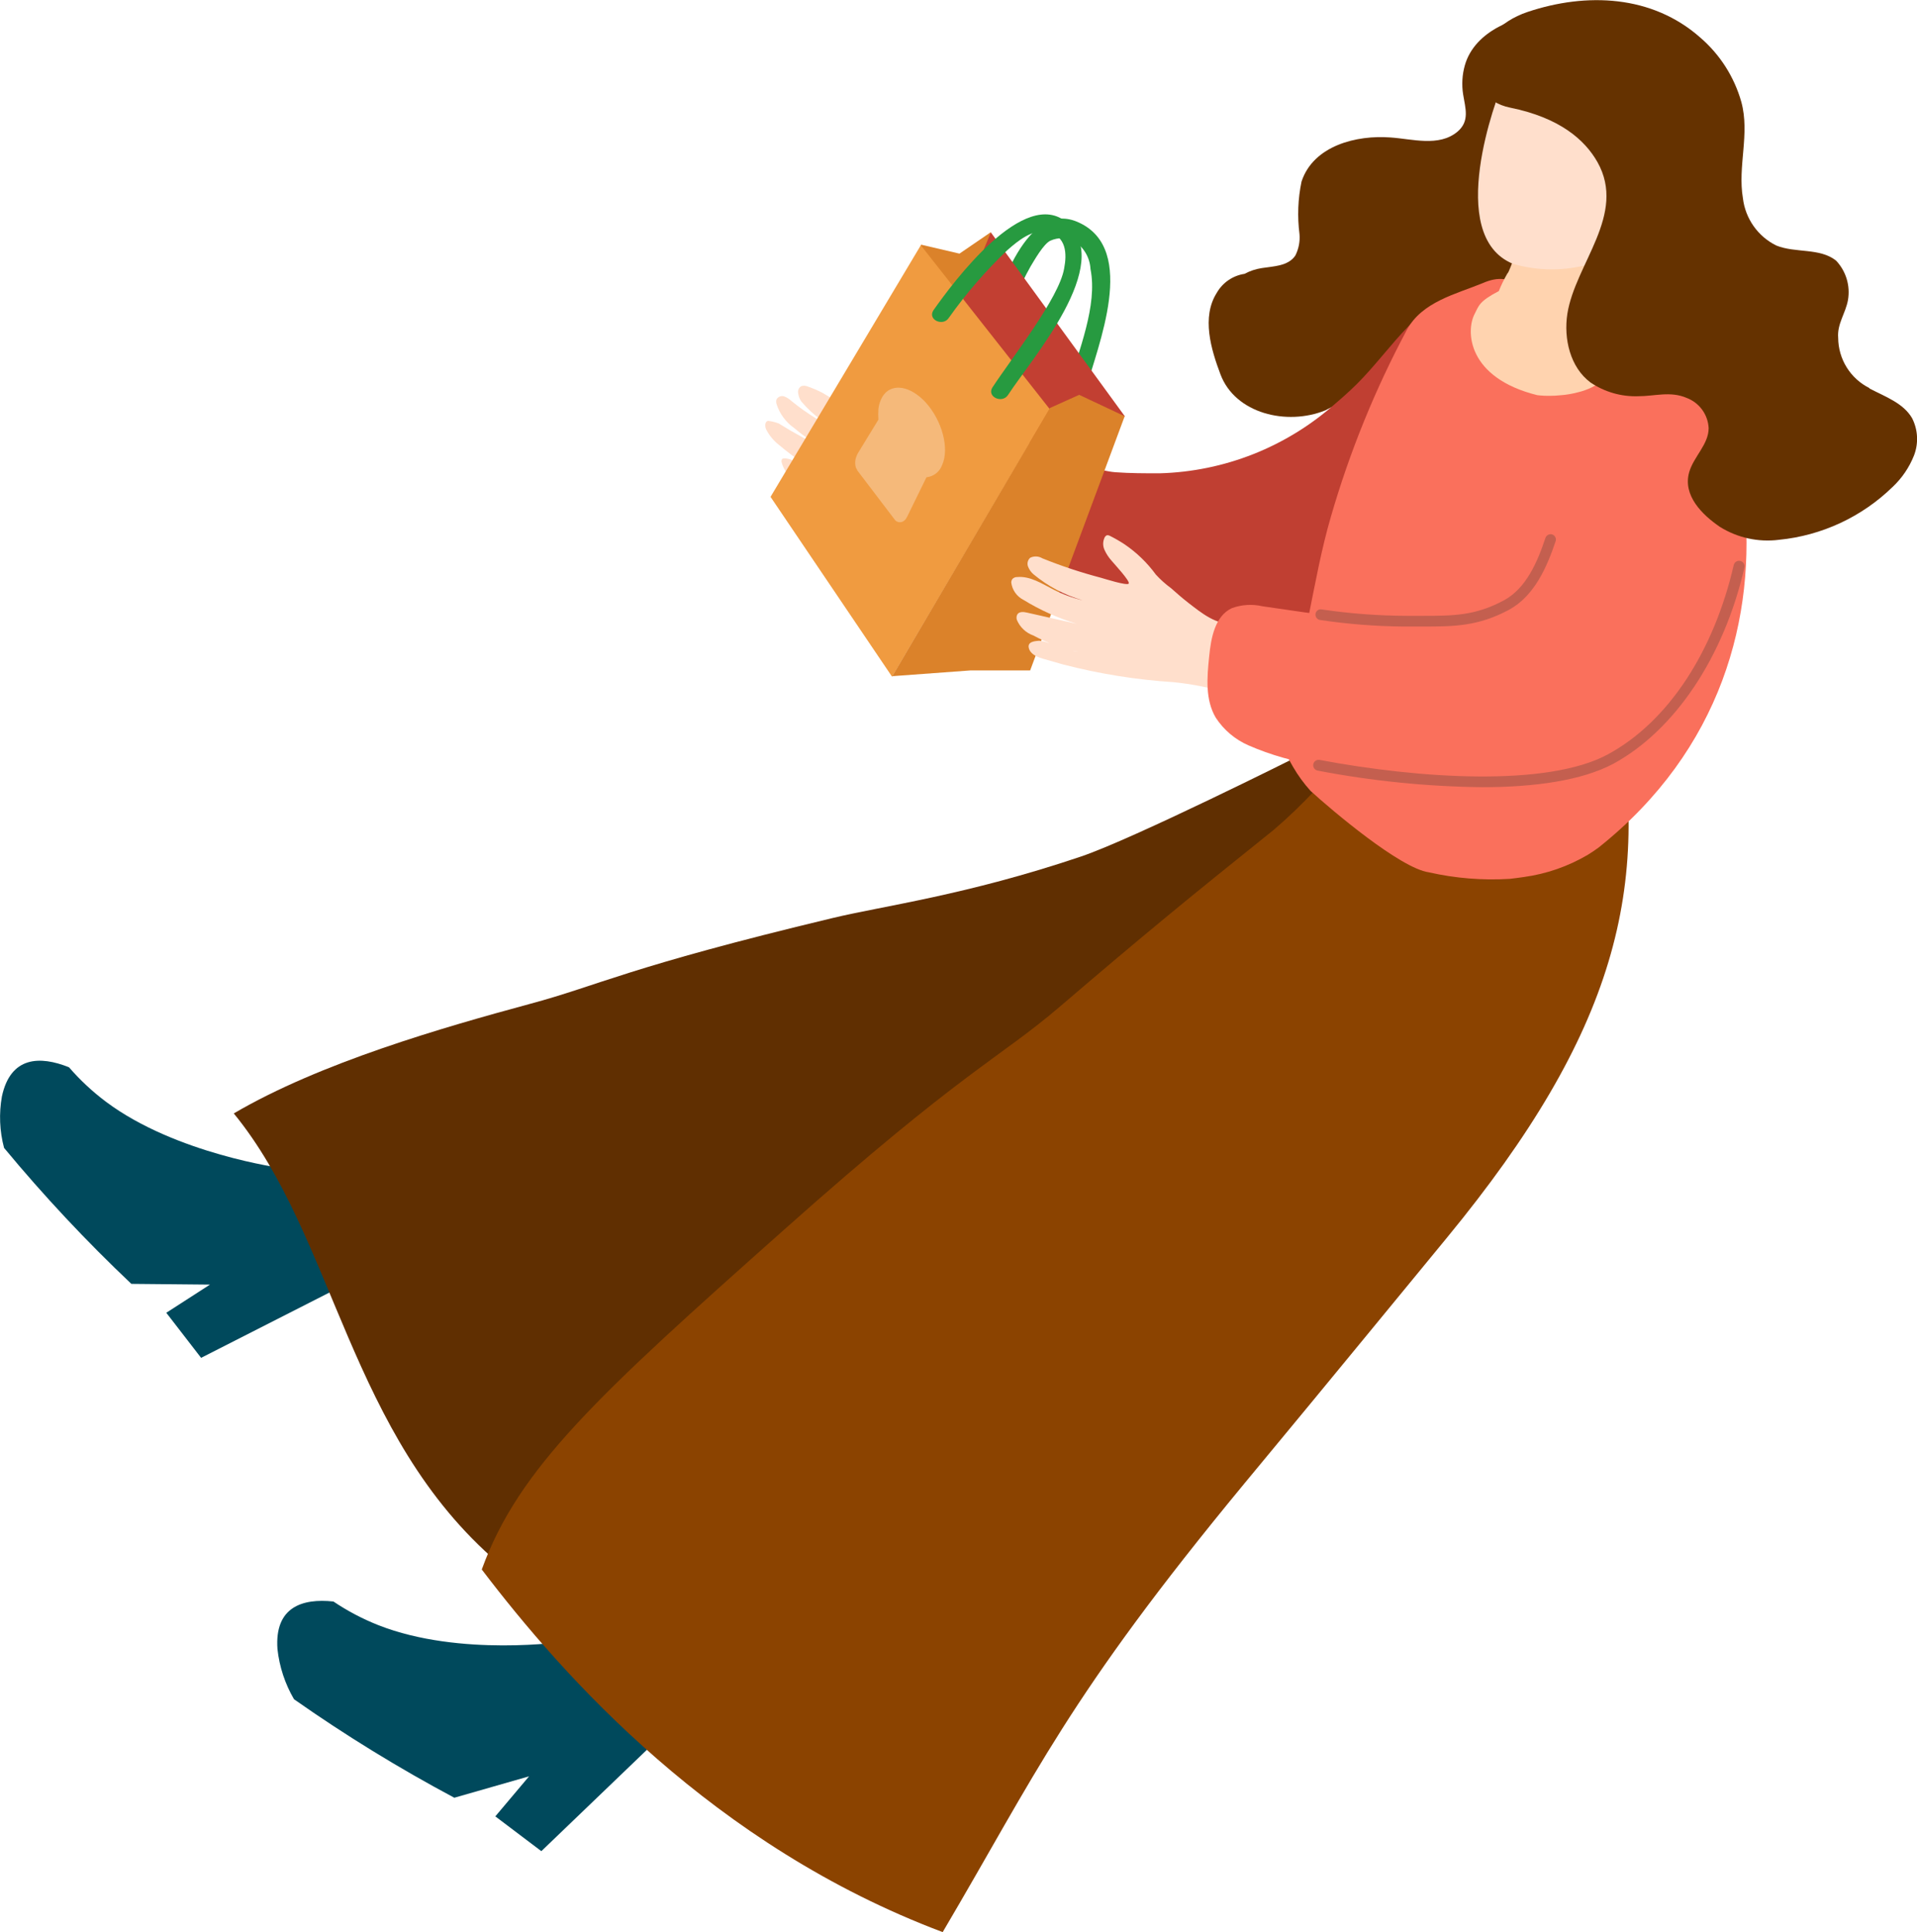 <svg width="125" height="126" viewBox="0 0 125 126" fill="none" xmlns="http://www.w3.org/2000/svg">
<g clip-path="url(#clip0_183_25122)">
<path d="M59.882 27.671C59.443 27.231 58.628 26.721 58.148 26.33C57.803 26.056 57.43 25.822 57.033 25.632C56.894 25.543 56.737 25.487 56.573 25.468C56.409 25.448 56.242 25.466 56.086 25.52C56.027 25.552 55.979 25.6 55.947 25.66C55.864 25.834 55.836 26.023 56.233 26.449C56.641 26.914 57.11 27.322 57.625 27.664C56.245 27.079 54.91 26.395 53.628 25.618C53.3 25.45 52.96 25.306 52.611 25.185C52.494 25.147 52.367 25.147 52.249 25.185C52.17 25.231 52.107 25.301 52.071 25.385C52.034 25.47 52.026 25.563 52.047 25.653C52.071 25.847 52.143 26.032 52.256 26.19C53.013 27.082 53.967 27.785 55.042 28.243C53.805 27.706 52.647 27.001 51.602 26.148C51.464 26.017 51.3 25.914 51.121 25.848C51.03 25.821 50.932 25.826 50.844 25.861C50.755 25.897 50.681 25.961 50.634 26.044C50.602 26.141 50.602 26.246 50.634 26.344C50.836 26.988 51.248 27.546 51.804 27.929C52.477 28.508 53.224 28.994 54.025 29.374C52.906 28.856 51.82 28.268 50.773 27.615C50.549 27.53 50.315 27.473 50.077 27.447C49.868 27.496 49.868 27.796 49.951 27.992C50.157 28.4 50.452 28.755 50.815 29.032C51.762 29.834 52.789 30.535 53.879 31.127C53.043 30.638 52.702 30.589 51.595 29.989C51.483 29.926 51.079 29.842 50.996 29.94C50.962 29.997 50.95 30.064 50.961 30.128C51.023 30.381 51.136 30.619 51.293 30.827C51.45 31.034 51.647 31.208 51.873 31.336C52.406 31.766 52.975 32.148 53.572 32.481C54.57 33.063 55.682 33.42 56.831 33.529C57.764 33.618 58.704 33.557 59.617 33.347C60.984 33.207 62.36 33.515 63.538 34.227C63.586 33.417 63.538 32.593 63.58 31.783C63.635 30.968 63.938 30.191 64.45 29.556C64.102 29.465 63.754 29.556 63.377 29.556C62.926 29.471 62.486 29.333 62.068 29.144C61.254 28.794 60.512 28.294 59.882 27.671V27.671Z" fill="#FFDFCC"/>
<path d="M102.806 16.61C109.603 13.545 108.259 2.366 101.448 0.9C98.921 0.865 96.149 2.011 95.515 4.266C95.343 4.879 95.305 5.522 95.404 6.151C95.55 7.065 95.85 7.896 95.035 8.588C93.83 9.6 92.068 9.056 90.662 8.965C88.482 8.797 85.648 9.481 84.868 11.841C84.632 12.968 84.588 14.127 84.735 15.27C84.776 15.751 84.682 16.235 84.464 16.666C83.997 17.364 83.022 17.364 82.284 17.483C81.887 17.542 81.503 17.669 81.149 17.86C80.773 17.916 80.415 18.057 80.101 18.272C79.787 18.487 79.526 18.772 79.338 19.103C78.336 20.688 78.969 22.789 79.582 24.416C80.543 26.972 83.907 27.782 86.421 26.762C87.309 26.318 88.166 25.812 88.983 25.247C90.877 24.144 93.078 23.739 95.195 23.187C97.312 22.636 99.485 21.861 100.968 20.234C101.918 19.23 102.557 17.971 102.806 16.61V16.61Z" fill="#653200"/>
<path d="M87.054 26.337C83.89 29.148 79.839 30.753 75.613 30.868C74.652 30.868 73.691 30.868 72.73 30.798C71.769 30.729 69.944 30.1 69.144 30.365C68.343 30.631 67.054 32.237 67.054 34.031C67.019 34.929 67.165 35.826 67.485 36.666C67.804 37.506 68.29 38.272 68.914 38.919C70.136 39.971 71.585 40.724 73.148 41.118C77.033 42.347 78.356 43.059 82.423 43.38C86.135 43.681 88.935 42.479 91.797 40.029C95.677 36.697 98.596 32.383 100.251 27.537C101.253 24.584 102.382 18.587 97.228 19.089C94.93 19.313 93.419 19.655 91.88 21.233C90.675 22.468 89.645 23.886 88.44 25.08C87.987 25.52 87.528 25.939 87.054 26.337Z" fill="#C03F32"/>
<path d="M64.45 21.289C64.269 21.987 65.369 22.162 65.557 21.47C65.919 20.042 66.469 18.669 67.194 17.386C67.409 17.037 68.05 15.878 68.51 15.689C68.743 15.587 68.994 15.535 69.248 15.535C69.502 15.535 69.753 15.587 69.986 15.689C70.311 15.883 70.583 16.153 70.778 16.477C70.974 16.801 71.087 17.169 71.107 17.547C71.588 19.948 70.306 22.881 69.714 25.164C69.533 25.862 70.634 26.037 70.822 25.346C71.56 22.588 74.199 16.304 70.369 14.523C66.957 12.903 65.049 19.11 64.45 21.289Z" fill="#279A40"/>
<path d="M65.355 21.799L59.018 22.699L60.056 15.955L62.563 16.541L64.603 15.145" fill="#DB822A"/>
<path d="M69.095 30.058L60.508 25.017L64.61 15.158L73.343 27.147L69.095 30.058Z" fill="#C23F32"/>
<path d="M60.042 15.996L50.244 32.404L58.169 44.134L68.447 26.679L60.042 15.996Z" fill="#F09B40"/>
<path d="M58.182 44.099L63.301 43.722H67.173L73.336 27.146L70.369 25.75L68.461 26.609L58.182 44.099Z" fill="#DB822A"/>
<path d="M60.856 20.248C60.48 20.856 61.497 21.317 61.873 20.723C63.002 19.13 64.283 17.649 65.697 16.303C66.393 15.696 67.333 14.907 68.336 15.13C69.526 15.417 69.582 16.527 69.387 17.519C69.053 19.453 65.989 23.321 64.707 25.276C64.338 25.883 65.348 26.344 65.731 25.757C67.256 23.404 72.695 17.225 69.582 14.523C66.811 12.107 62.131 18.433 60.856 20.248Z" fill="#279A40"/>
<path fill-rule="evenodd" clip-rule="evenodd" d="M55.905 30.659C55.866 30.607 55.833 30.551 55.808 30.491C55.735 30.242 55.752 29.975 55.856 29.737C55.877 29.674 55.905 29.613 55.94 29.555L57.277 27.37C57.262 27.138 57.262 26.904 57.277 26.672C57.308 26.383 57.401 26.105 57.549 25.855C58.071 25.024 59.171 25.108 60.153 26.037C60.221 26.098 60.287 26.163 60.348 26.232C61.42 27.405 61.929 29.241 61.428 30.338C61.349 30.552 61.212 30.739 61.032 30.878C60.852 31.018 60.637 31.104 60.411 31.127L59.15 33.703C58.976 34.066 58.677 34.129 58.454 33.996C58.422 33.978 58.394 33.955 58.37 33.926L55.863 30.631L55.905 30.659Z" fill="#F5B97A"/>
<path d="M68.343 41.92C69.157 41.983 69.499 42.395 70.313 42.514C69.29 42.301 68.303 41.941 67.382 41.446C67.142 41.361 66.923 41.228 66.739 41.053C66.554 40.879 66.408 40.668 66.309 40.433C66.287 40.372 66.278 40.306 66.284 40.241C66.29 40.175 66.311 40.112 66.344 40.056C66.476 39.875 66.748 39.903 66.964 39.952L70.216 40.684C68.993 40.316 67.823 39.79 66.734 39.121C66.519 39.012 66.334 38.852 66.196 38.655C66.057 38.457 65.969 38.229 65.94 37.989C65.941 37.91 65.965 37.832 66.01 37.766C66.05 37.722 66.1 37.687 66.155 37.664C66.211 37.641 66.27 37.631 66.33 37.634C67.173 37.557 67.939 38.066 68.691 38.45C69.294 38.758 69.933 38.993 70.592 39.149C69.422 38.811 68.334 38.236 67.396 37.459C67.234 37.323 67.109 37.147 67.034 36.949C66.997 36.851 66.99 36.744 67.015 36.642C67.04 36.539 67.095 36.447 67.173 36.377C67.297 36.315 67.435 36.286 67.574 36.292C67.713 36.298 67.848 36.34 67.966 36.412C69.206 36.913 70.476 37.335 71.769 37.675C71.978 37.731 73.496 38.22 73.6 38.059C73.705 37.899 72.625 36.747 72.472 36.558C72.287 36.35 72.134 36.115 72.019 35.86C71.963 35.736 71.933 35.602 71.933 35.465C71.933 35.329 71.963 35.195 72.019 35.071C72.034 35.032 72.057 34.996 72.088 34.967C72.118 34.938 72.154 34.916 72.194 34.904C72.26 34.901 72.325 34.918 72.382 34.952C72.703 35.114 73.014 35.293 73.315 35.49C74.109 36.027 74.804 36.698 75.369 37.473C75.669 37.8 76 38.097 76.358 38.359C76.727 38.688 77.096 39.009 77.479 39.309C78.385 40.008 79.276 40.748 80.501 40.706C80.01 41.806 79.74 42.992 79.707 44.197C79.676 44.521 79.736 44.848 79.882 45.139C78.787 44.823 77.666 44.605 76.532 44.49C74.101 44.335 71.69 43.949 69.332 43.338L68.036 42.968C67.751 42.884 67.277 42.737 67.117 42.36C66.88 41.795 67.605 41.809 67.758 41.788C67.958 41.807 68.154 41.851 68.343 41.92V41.92Z" fill="#FFDFCC"/>
<path d="M19.171 110.82C18.585 109.817 18.217 108.701 18.092 107.546C17.897 104.802 19.714 104.229 21.741 104.446C22.66 105.065 23.643 105.582 24.673 105.989C29.993 108.083 36.88 107.057 36.88 107.057L43.092 113.243L35.299 120.728L32.298 118.459L34.499 115.847L29.624 117.244C26.012 115.318 22.521 113.173 19.171 110.82V110.82Z" fill="#00495C"/>
<path d="M0.265 74.863C-0.027 73.767 -0.075 72.62 0.125 71.504C0.689 68.886 2.604 68.844 4.499 69.605C5.22 70.438 6.028 71.192 6.908 71.853C11.469 75.268 18.419 76.189 18.419 76.189L22.716 83.667L13.113 88.555L10.843 85.615L13.691 83.779L8.565 83.73C5.622 80.945 2.85 77.984 0.265 74.863V74.863Z" fill="#00495C"/>
<path d="M92.019 54.084C90.989 53.819 84.916 50.377 84.561 49.364C84.561 49.364 73.872 54.72 70.474 55.865C62.98 58.392 57.632 59.069 54.29 59.872C40.884 63.084 39.032 64.271 34.603 65.458C28.879 67.008 20.884 69.305 15.244 72.615C21.887 80.735 22.709 93.561 32.5 101.94C46.198 97.869 50.153 92.863 59.443 86.823C63.816 83.989 75.46 84.359 78.9 80.463C81.623 77.412 82.639 73.236 83.566 69.249L85.801 59.628L87.347 62.183" fill="#602F01"/>
<path d="M92.319 48.051C95.801 48.945 97.981 50.467 101.156 48.4C101.769 48.002 104.875 46.264 105.334 45.712C107.765 57.847 105.334 67.357 94.359 80.707C91.978 83.59 87.298 89.329 81.128 96.766C69.561 110.779 67.577 115.652 61.469 126.007C46.525 120.386 36.741 109.361 31.414 102.358C33.823 95.732 38.983 90.998 51.121 80.204C62.841 69.765 65.118 69.067 69.123 65.639C74.631 60.919 77.667 58.44 83.05 54.125C84.949 52.496 86.661 50.66 88.155 48.651C88.754 47.821 91.657 48.756 92.319 48.051Z" fill="#8B4300"/>
<path d="M85.32 40.231C85.766 38.025 86.163 35.804 86.797 33.647C88.017 29.443 89.672 25.378 91.734 21.519C92.723 19.676 94.944 19.18 96.657 18.475C97.758 17.993 98.308 18.189 99.443 18.608C100.69 19.07 101.906 19.611 103.085 20.227C105.442 21.434 107.651 22.913 109.666 24.633C110.636 25.404 111.472 26.331 112.138 27.377C112.715 28.323 112.981 29.427 112.897 30.533C112.702 30.756 113.865 32.16 113.726 32.425C114.554 40.245 112.256 48.896 104.234 55.278C104.011 55.438 103.781 55.599 103.538 55.746C102.255 56.503 100.834 56.996 99.359 57.198C99.046 57.246 98.733 57.282 98.447 57.317C96.676 57.426 94.899 57.283 93.169 56.89C91.309 56.632 86.845 52.848 85.46 51.584C85.025 51.104 84.643 50.58 84.318 50.02L84.102 49.636C83.865 49.224 83.689 48.779 83.579 48.316C83.501 47.479 83.601 46.634 83.872 45.838C84.478 44.003 84.962 42.13 85.32 40.231Z" fill="#FA705C"/>
<path d="M106.003 22.413L105.968 22.573C105.714 23.381 105.264 24.113 104.659 24.703C104.139 25.135 103.526 25.439 102.869 25.59C102.5 25.688 102.122 25.751 101.741 25.778C101.53 25.801 101.319 25.812 101.107 25.813C100.816 25.82 100.526 25.806 100.237 25.771C95.668 24.633 95.571 21.582 96.156 20.472C96.428 19.941 96.442 19.655 97.73 18.985C97.89 18.591 98.076 18.208 98.287 17.84C98.649 17.644 101.637 6.976 101.351 11.353C101.274 12.75 102.117 16.771 103.398 16.122C104.327 15.651 105.204 15.084 106.017 14.432C106.084 15.449 106.04 16.47 105.884 17.477C105.686 18.339 105.769 19.242 106.121 20.053C106.387 20.826 106.344 21.671 106.003 22.413V22.413Z" fill="#FFD3AF"/>
<path d="M98.015 5.397C97.597 6.298 94.185 15.361 98.649 17.204C100.068 17.618 101.565 17.679 103.013 17.382C104.46 17.085 105.814 16.439 106.957 15.501C107.715 14.493 108.11 13.258 108.078 11.997C108.047 10.735 107.59 9.521 106.783 8.553C103.956 5.209 98.015 5.397 98.015 5.397Z" fill="#FFDFCC"/>
<path d="M85.982 49.908C84.406 49.682 82.867 49.246 81.407 48.61C80.537 48.23 79.796 47.604 79.276 46.808C78.579 45.628 78.705 44.176 78.844 42.822C78.963 41.607 79.22 40.189 80.314 39.666C80.958 39.428 81.657 39.385 82.326 39.54C85.453 39.973 88.593 40.552 91.734 40.51C94.304 40.51 95.954 40.678 98.231 39.449C100.508 38.22 101.149 34.855 101.894 32.614C102.27 31.259 102.744 29.772 103.983 29.074C104.578 28.765 105.236 28.597 105.905 28.585C107.995 28.452 110.864 28.822 112.584 30.17C114.081 31.336 113.768 35.316 113.392 36.936C112.27 41.823 109.527 47.053 105.035 49.504C100.703 51.843 91.706 50.991 85.982 49.908Z" fill="#FA705C"/>
<path opacity="0.7" d="M96.65 51.339C93.049 51.298 89.457 50.936 85.919 50.257C85.827 50.24 85.745 50.188 85.691 50.11C85.638 50.033 85.617 49.938 85.634 49.845C85.65 49.752 85.703 49.67 85.78 49.617C85.857 49.563 85.952 49.542 86.045 49.559C92.556 50.788 100.905 51.332 104.847 49.196C108.788 47.059 111.748 42.493 113.05 36.851C113.071 36.759 113.128 36.678 113.209 36.628C113.289 36.578 113.386 36.561 113.479 36.582C113.571 36.604 113.651 36.661 113.701 36.742C113.752 36.822 113.768 36.919 113.747 37.012C112.41 42.842 109.213 47.625 105.202 49.81C103.148 50.906 100.056 51.339 96.65 51.339Z" fill="#AD594A"/>
<path opacity="0.7" d="M91.414 40.86C89.628 40.84 87.846 40.697 86.079 40.434C85.988 40.422 85.905 40.374 85.849 40.301C85.793 40.227 85.768 40.135 85.78 40.043C85.784 39.997 85.798 39.952 85.82 39.911C85.842 39.871 85.873 39.835 85.909 39.807C85.946 39.779 85.988 39.759 86.033 39.748C86.078 39.737 86.124 39.735 86.17 39.743C88.014 40.017 89.876 40.158 91.741 40.162H92.772C94.756 40.162 96.191 40.162 98.071 39.149C99.513 38.367 100.251 36.657 100.773 35.079C100.803 34.992 100.866 34.92 100.948 34.879C101.029 34.837 101.124 34.828 101.212 34.855C101.256 34.869 101.297 34.892 101.332 34.923C101.367 34.953 101.396 34.99 101.417 35.032C101.438 35.073 101.45 35.119 101.453 35.165C101.456 35.212 101.45 35.258 101.435 35.302C100.863 37.006 100.042 38.87 98.405 39.764C96.365 40.86 94.777 40.86 92.772 40.86H91.421H91.414Z" fill="#AD594A"/>
<path d="M121.901 25.311C121.292 25.008 120.778 24.542 120.418 23.963C120.058 23.385 119.865 22.718 119.861 22.036C119.784 21.114 120.341 20.451 120.501 19.558C120.579 19.099 120.548 18.629 120.413 18.184C120.278 17.739 120.041 17.332 119.721 16.995C118.656 16.15 117.075 16.52 115.822 16.011C115.233 15.719 114.725 15.285 114.346 14.747C113.967 14.209 113.727 13.585 113.649 12.931C113.294 10.837 114.116 8.742 113.545 6.647C113.084 5.019 112.157 3.562 110.877 2.458C107.73 -0.335 103.44 -0.502 99.617 0.776C95.794 2.053 95.223 6.361 98.461 7.018C101.699 7.674 103.336 9.112 104.164 10.572C106.086 13.993 102.716 17.198 102.201 20.465C101.95 22.099 102.389 23.956 103.705 24.941C104.624 25.564 105.716 25.879 106.824 25.841C107.904 25.841 108.914 25.492 109.986 25.953C110.389 26.106 110.739 26.374 110.993 26.724C111.247 27.074 111.393 27.49 111.414 27.922C111.414 28.983 110.439 29.779 110.146 30.792C109.708 32.321 111.01 33.584 112.145 34.359C113.296 35.078 114.658 35.376 116.003 35.204C118.791 34.929 121.403 33.713 123.412 31.755C124.021 31.182 124.497 30.481 124.805 29.703C124.956 29.311 125.023 28.893 125.001 28.474C124.98 28.055 124.87 27.646 124.68 27.273C124.109 26.288 122.939 25.876 121.894 25.332L121.901 25.311Z" fill="#653200"/>
</g>
<defs>
<clipPath id="clip0_183_25122">
<rect width="125" height="126" fill="white"/>
</clipPath>
</defs>
</svg>
